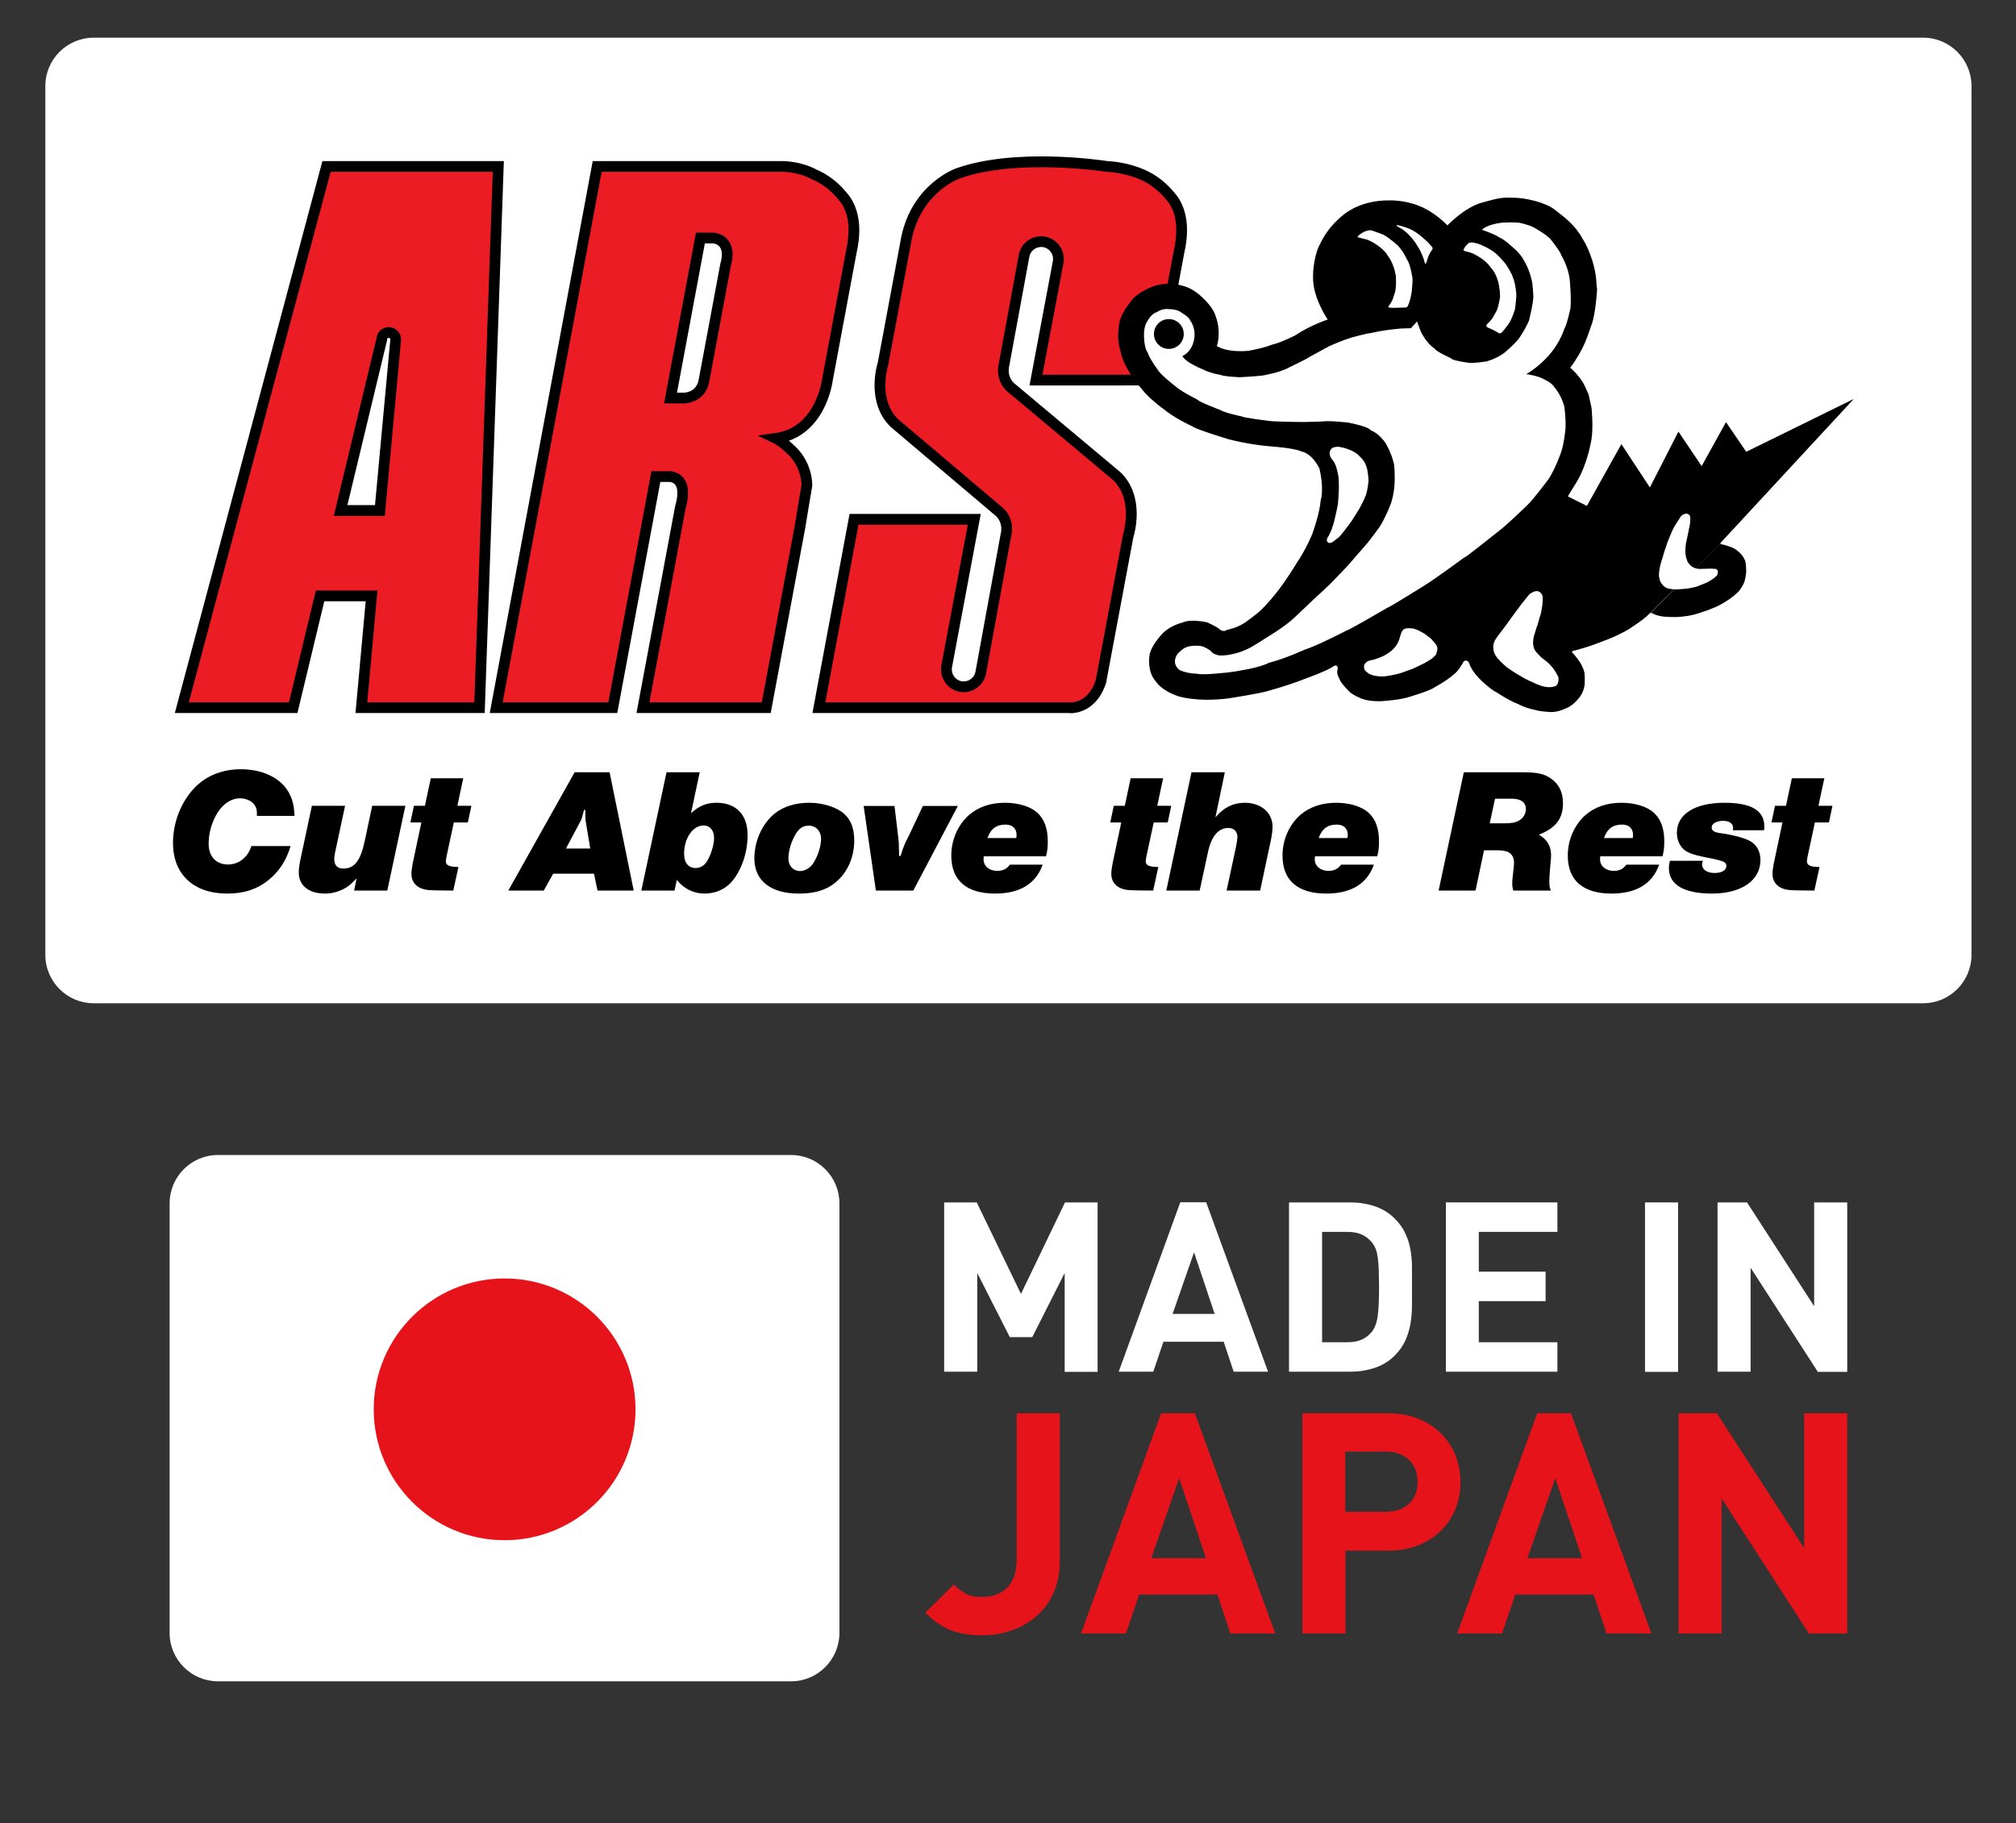 <?xml version="1.0" encoding="UTF-8"?>
<svg id="Layer_1" xmlns="http://www.w3.org/2000/svg" version="1.1" viewBox="0 0 628.637 568.579">
  <rect x="0" y="0" width="628.637" height="568.579" fill="#333333" stroke="none"/>
  <!-- Generator: Adobe Illustrator 29.5.1, SVG Export Plug-In . SVG Version: 2.1.0 Build 141)  -->
  <defs>
    <style>
      .st0 {
        fill: #fff;
      }

      .st1 {
        fill: #e7131a;
      }

      .st2 {
        fill: #ec1c24;
      }
    </style>
  </defs>
  <path class="st0" d="M599.692,312.885H29.208c-8.306,0-15.072-6.766-15.072-15.072V26.822c0-8.306,6.766-15.072,15.072-15.072h570.483c8.306,0,15.072,6.766,15.072,15.072v270.936c0,8.361-6.766,15.127-15.072,15.127Z"/>
  <g>
    <g>
      <g>
        <path class="st2" d="M115.861,185.846h-16.055l-8.377,34.856h-34.737L101.819,51.911h53.561l-5.851,168.791h-36.846l3.178-34.856h0ZM123.389,105.881c0-1.203-.983-2.183-2.167-2.183-1.223,0-2.191.979-2.191,2.183l-12.824,53.319h12.252l4.929-53.319"/>
        <path d="M151.146,222.375h-40.295l3.177-34.856h-12.904l-8.377,34.856h-38.235L100.534,50.238h56.578l-5.967,172.137ZM114.516,219.029h33.398l5.735-165.445h-50.545l-44.233,165.445h31.24l8.377-34.856h19.207l-3.177,34.856ZM119.986,160.873h-15.901l13.28-55.217c.118-2.022,1.803-3.63,3.857-3.63,2.117,0,3.84,1.729,3.84,3.856l-.007.154-5.069,54.838ZM108.331,157.527h8.604l4.779-51.695c-.026-.25-.244-.46-.492-.46-.29,0-.518.224-.518.51l-.046.391-12.328,51.255Z"/>
        <g>
          <path class="st2" d="M257.995,118.528s-1.99,16.248-16.028,18.188c0,0,2.098.972,5.106,3.976,0,0,4.381,3.895,4.543,10.636,0,0-2.021,11.917-2.14,12.882l-10.544,56.492h-38.443l11.635-62.324c3.024-10.517-3.926-9.746-3.926-9.746h-3.683l-13.429,72.07h-36.357l31.486-168.791h56.794s5.681-.312,10.872,2.48c3.282,1.396,6.525,3.826,8.963,6.919,2.889,3.263,4.516,8.951,2.615,17.236l-7.462,39.982M226.227,82.707c2.337-8.145-3.76-8.481-3.76-8.481h-4.061l-9.318,49.909h3.683s5.627.363,6.734-5.376l6.722-36.052"/>
          <path d="M240.321,222.375h-41.847l12.042-64.458c.931-3.238.928-5.647-.007-6.783-.774-.942-2.09-.841-2.147-.836l-.165.008h-2.293l-13.429,72.069h-39.761l32.11-172.137h58.183c.159-.009,6.074-.299,11.597,2.643,3.619,1.555,6.997,4.165,9.523,7.357,2.162,2.462,5.381,8.137,2.96,18.682l-7.44,39.87c-.074.553-.675,4.589-2.92,8.88-2.534,4.843-6.2,8.169-10.732,9.783.673.552,1.424,1.223,2.233,2.029.517.476,4.89,4.71,5.06,11.808l.004.161-.027.159c-.81,4.775-2.045,12.127-2.129,12.807l-.016.102-10.8,57.857ZM202.503,219.029h35.039l10.282-55.081c.168-1.231,1.815-10.963,2.115-12.735-.204-5.79-3.945-9.241-3.983-9.275-2.779-2.772-4.683-3.699-4.702-3.708l-5.026-2.404,5.509-.767c5.225-.722,9.255-3.701,11.979-8.853,2.11-3.991,2.613-7.846,2.618-7.884l.016-.101,7.463-39.982c2.112-9.205-.487-13.859-2.223-15.819l-.061-.074c-2.203-2.796-5.152-5.074-8.304-6.415l-.137-.066c-4.721-2.539-9.935-2.284-9.987-2.282l-55.496.002-30.862,165.445h32.953l13.429-72.069h4.994c1.178-.099,3.43.214,4.932,1.996,1.734,2.055,1.97,5.355.703,9.807l-11.251,60.266ZM213.088,125.818c-.127,0-.249-.003-.366-.01h-5.648l9.942-53.255h5.451c.392.019,3.07.232,4.749,2.592,1.371,1.927,1.586,4.6.642,7.945l-6.708,35.976c-1.039,5.383-5.503,6.752-8.062,6.752ZM211.103,122.462l1.777.003c.409.019,4.19.09,4.983-4.023l6.756-36.197c.66-2.3.622-4.076-.112-5.135-.689-.995-1.898-1.185-2.117-1.211h-2.595l-8.693,46.563Z"/>
        </g>
        <g>
          <path class="st2" d="M319.335,79.764c.548-2.954,3.367-4.863,6.302-4.327,2.92.548,4.863,3.363,4.316,6.283l.023.027-6.938,36.797,37.148-.015,7.462-39.982c1.902-8.284.286-13.973-2.603-17.236-2.453-3.093-5.681-5.523-8.982-6.919-5.488-2.36-10.852-2.48-10.852-2.48,0,0-27.873-4.381-46.365,2.117,0,0-12.781,4.416-16.129,19.982l-7.335,39.269s-3.803,11.508,3.51,18.655l32.766,27.745s3.197,2.603,1.971,7.393l-7.802,42.705c-.551,2.935-3.367,4.863-6.298,4.331-2.92-.551-4.863-3.367-4.316-6.306l-.023-.023,8.616-45.833h-37.498l-10.957,58.756h77.828s7.216.964,10.135-8.23l8.466-45.278s3.81-11.508-3.49-18.659l-33.114-27.734s-3.259-2.599-2.029-7.389l6.19-33.65"/>
          <path d="M333.892,222.419c-.292.001-.566-.015-.818-.044h-79.738l11.581-62.102h40.905l-8.965,47.835c-.376,2.02.961,3.974,2.981,4.355,2.011.36,3.964-.977,4.343-2.996l7.826-42.81c.931-3.637-1.324-5.61-1.42-5.693l-32.865-27.834c-7.649-7.476-4.388-18.906-3.966-20.26l7.316-39.167c3.514-16.345,16.669-21.063,17.227-21.255,18.282-6.427,44.894-2.538,47.067-2.205.863.032,6.023.318,11.358,2.611,3.635,1.538,7.059,4.174,9.632,7.417,2.101,2.369,5.358,8.042,2.923,18.649l-7.703,41.28-40.556.017,7.289-38.805c.376-2.009-.961-3.951-2.981-4.331-2.013-.366-3.974.97-4.348,2.988l-6.215,33.762c-.95,3.698,1.427,5.645,1.452,5.665l33.241,27.846c7.636,7.479,4.368,18.909,3.944,20.263l-8.496,45.374c-2.394,7.536-7.802,9.44-11.015,9.44ZM257.363,219.029h75.925l.11.015c.23.028,5.838.588,8.289-6.982l8.502-45.393c.034-.102,3.363-10.571-3.028-16.893l-33.062-27.69c-.136-.108-4.031-3.294-2.59-9.029l6.18-33.597c.709-3.825,4.403-6.369,8.247-5.668,3.565.669,6.006,3.901,5.764,7.418l.041.049-.123.799-6.564,34.812,33.74-.014,7.207-38.617c2.115-9.214-.478-13.862-2.211-15.819-2.288-2.881-5.244-5.16-8.381-6.487-5.111-2.198-10.19-2.347-10.24-2.348l-.22-.02c-.275-.042-27.677-4.238-45.551,2.043-.49.173-11.95,4.354-15.048,18.755l-7.383,39.442c-.034.103-3.356,10.574,3.05,16.893l32.719,27.705c.139.113,3.959,3.303,2.525,9.026l-7.792,42.649c-.719,3.829-4.419,6.372-8.243,5.676-3.525-.665-5.95-3.839-5.773-7.317l-.055-.054.144-.911,8.243-43.851h-34.092l-10.332,55.41Z"/>
        </g>
      </g>
      <g>
        <path d="M514.435,191.28c-1.902,2.003-5.747,4.402-5.747,4.402-1.252,1.064-5.845,3.103-5.845,3.103-1.478.659-6.429,2.462-6.429,2.462-2.139.793-6.099,1.814-6.099,1.814-.216.107-.018.513-.018.513,1.019.92,2.31,2.868,2.31,2.868,1.297,2.038,1.488,3.517,1.488,3.517.181,1.859,0,3.896,0,3.896-.469,2.319-1.488,3.519-1.488,3.519-2.129,2.78-4.079,3.439-4.079,3.439-3.436,1.657-5.557,1.198-5.557,1.198-2.786-.097-4.455-.647-4.455-.647-2.868-.55-5.106-1.771-5.106-1.771-3.058-1.19-6.476-3.519-6.476-3.519-1.77-.745-4.908-3.706-4.908-3.706-2.976-2.879-3.628-4.826-3.628-4.826-.062-.243-.459-1.1-.459-1.1-.189-.218-.37-.28-.37-.28-.55-.379-1.11.091-1.11.091-.325.399-.432.719-.432.719l.045-.072c-1.668,2.86-2.86,3.519-2.86,3.519-2.318,2.038-5.835,3.898-5.835,3.898-1.3,1.108-8.634,3.237-8.634,3.237-3.138.848-8.055,1.118-8.055,1.118-4.447.181-6.667-1.029-6.667-1.029-2.967-1.287-3.607-2.315-3.607-2.315-2.599-2.592-2.788-3.7-2.788-3.7-1.108-1.767-.468-3.06-.468-3.06,0-1.577-1.291-.836-1.291-.836-1.477,1.308-9.272,4.085-9.272,4.085-4.538,1.849-11.312,3.7-11.312,3.7-1.948.657-11.772,2.226-11.772,2.226-10.373,1.391-16.217-.649-16.217-.649-5.368-1.857-6.857-4.546-6.857-4.546-2.779-3.06-2.038-7.777-2.038-7.777.181-2.967,3.41-6.402,3.41-6.402,2.498-3.237,6.881-4.196,6.881-4.196,2.689-1.297,7.787-.062,7.787-.062,3.797,1.767,4.167,2.419,4.167,2.419,1.398.556,1.678,0,1.678,0,3.788-.939,4.258-1.499,5.088-1.868.83-.362,4.816-3.519,4.816-3.519,2.508-2.129,5.656-6.115,5.656-6.115,3.247-4.077,6.117-8.903,6.117-8.903,3.535-5.187,5.284-9.824,5.284-9.824,2.411-6.856,2.501-10.094,2.501-10.094,1.207-3.994-.362-10.101-.362-10.101-2.506-5.006-5.567-5.288-5.567-5.288-2.218-1.108-9.362-1.577-9.362-1.577-7.966-.641-13.901-2.407-13.901-2.407-10.281-3.152-10.841-3.887-10.841-3.887-5.656-2.699-7.976-4.646-7.976-4.646-5.195-3.793-6.945-6.018-6.945-6.018-3.348-4.075-2.327-2.407-4.726-6.303-2.419-3.888-2.788-6.852-2.788-6.852-1.289-3.713-.27-8.438-.27-8.438.459-2.695,2.679-5.468,3.519-6.681.838-1.196,3.056-3.237,7.133-4.726,4.077-1.476,8.255-.369,8.255-.369,1.297.369,3.616.653,7.034,3.9,3.438,3.239,3.996,5.557,3.996,5.557,2.032,5.286.453,9.544.453,9.544,3.525,2.228,9.832,1.488,9.832,1.488,4.907-.84,7.505-1.956,7.505-1.956,2.318-.453,6.953-2.774,6.953-2.774,5.19-3.432,10.285-5.001,10.285-5.001,0,0-4.267-6.212-4.546-12.243-.272-6.015,1.668-10.563,1.956-10.933.272-.37,2.039-5.275,7.775-9.731,5.747-4.449,13.17-4.258,13.54-4.258.362,0,4.907-.28,9.914,1.754,5.006,2.038,8.434,5.841,8.705,6.029,0,0,5.197-5.565,10.851-7.135,5.656-1.586,6.396-1.586,10.005-1.487,3.624.089,9.643,1.39,12.709,3.807,3.049,2.409,6.199,4.627,8.613,9.084,0,0,1.49,2.03,2.969,6.665,1.48,4.631,1.227,7.517,1.507,8.985,0,0-.387,7.423-1.688,10.942-1.271,3.451-2.047,7.227-6.684,13.54,0,0,3.239,2.683,4.637,5.926,1.388,3.239.696.56,1.985,6.486,0,0,.667,6.214-.037,10.112,0,0-.649,4.155-2.407,8.611-1.769,4.449-2.599,4.908-4.907,8.994l5.917,2.959,10.761-19.268,8.885,13.522,8.903-17.427,7.235,10.76,7.604-13.719,6.296,9.263,33.556-16.495-41.52,44.854c-.171.092-.055.354-.055.354"/>
        <path d="M514.291,191.512s.181-.504.894-.278c0,0,.964.737,3.644,1.075,0,0,3.21.278,5.205.043,0,0,3.609-.253,6.261-1.318,0,0,3.968-1.19,6.385-2.576,0,0,3.194-1.754,4.773-3.377,0,0,1.11-.657,2.362-3.291,0,0,.56-1.299.694-3.572,0,0,0-2.129-.323-3.338,0,0-.686-1.859-2.456-3.148,0,0-.649-.704-2.496-1.299,0,0-1.12-.461-2.51-.696,0,0-.169.02-.278-.187"/>
        <path class="st0" d="M435.642,70.199s-.243,0-.082.321c0,0,1.209.7,1.76.974,0,0,1.769,1.34,2.201,1.983,0,0,1.732,1.818,2.211,2.829,0,0,1.011,1.49,1.47,2.652,0,0,.803,1.758.894,2.362l.216.786s.099.208.387.023c0,0,.389-1.367.704-2.16,0,0,.352-.922.929-1.756,0,0,.263-.329.352-.509,0,0,.082-.117-.027-.568,0,0-1.46-1.66-1.76-1.895,0,0-1.406-1.312-1.919-1.69,0,0-1.182-.943-1.95-1.404,0,0-1.281-.749-2.156-1.046,0,0-1.569-.533-1.921-.604,0,0-.208-.1-1.308-.298"/>
        <path class="st0" d="M483.342,74.395s3.328,4.139,3.517,5.247c0,0,2.049,3.247,2.599,7.336,0,0,.595,6.115.223,9.255,0,0-.964,4.73-1.993,6.585,0,0-1.109,3.616-4.069,7.235,0,0-3.056,3.933-7.693,6.62,0,0,3.707.515,5.377,1.534,0,0,2.588,1.112,3.418,2.588,0,0,2.047,2.224,3.058,5.944,0,0,.568,3.789.377,6.943,0,0-.377,4.548-1.388,7.417,0,0-1.76,5.094-3.906,8.335,0,0-4.996,6.682-6.566,8.063,0,0-6.117,5.936-8.535,7.794,0,0-10.551,8.424-11.112,8.613l.27-.28s-9.824,7.227-12.791,8.994c0,0-10.935,6.865-11.582,6.956,0,0-11.862,6.955-12.601,7.034,0,0-9.914,5.108-12.982,5.936,0,0-6.204,2.868-11.302,4.167,0,0-2.409,1.398-8.994,2.419,0,0-2.776.604-6.855.873,0,0-5.106.55-6.675.09,0,0-2.508.049-5.186-1.052,0,0-1.588-.931-1.588-2.788,0,0,0-1.948,1.676-3.15,0,0,1.209-1.299,2.969-1.579,0,0,2.769-.412,4.167.138,0,0,1.95.782,2.59,1.621,0,0,.471.739,2.317,1.112,0,0,1.678.189,4.087-.373,0,0,3.239-.55,6.486-2.498,0,0,4.538-2.788,6.206-3.889,0,0,3.986-2.417,6.863-5.104,0,0,5.19-4.909,5.557-5.279,0,0,5.108-4.724,5.467-5.094,0,0,5.665-5.846,5.845-6.126l6.116-7.044s3.706-4.816,3.978-5.467c0,0,1.579-2.687,3.066-6.584,0,0,.931-2.679,1.11-6.109,0,0,.181-3.527-.179-6.025,0,0-.469-2.786-2.5-6.395,0,0-1.769-3.054-4.836-4.26,0,0-.107-.988-6.935-2.358,0,0-6.025-.708-8.263-.334,0,0-6.385.233-7.036.14,0,0-6.928-.049-9.453-.329,0,0-8.154-1.021-8.345-1.381,0,0-5.195-1.03-6.863-2.049,0,0-6.848-2.588-6.945-3.148,0,0-5.098-2.497-7.048-4.266,0,0-4.536-3.519-5.376-5.006,0,0-2.687-3.612-3.237-5.557,0,0-.937-.735-1.118-4.822,0,0-.189-3.233,1.027-4.812,0,0,1.202-2.419,2.961-2.877,0,0,1.758-1.299,3.896-.925,0,0,2.498-.094,3.976,1.203,0,0,2.22,1.209,2.599,2.407,0,0,1.388,1.771,1.299,4.455,0,0,.09,4.637-3.799,6.572,0,0,.741,1.858,6.677,4.265,0,0,1.849,1.025,5.187,1.579,0,0,.55.465,6.025.741,0,0,5.187-.276,7.225-.55,0,0,5.475-.937,8.156-2.508,0,0,5.094-2.405,6.313-3.239,0,0,5.557-3.06,6.288-3.436,0,0,4.266-1.849,6.404-2.5,0,0,4.726-1.392,6.576-1.569,0,0,3.348-.757,5.837-1.027,0,0,3.156-.369,3.527-.369l3.056-.092,1.905-2.11s1.243,3.498,1.47,3.688c0,0,1.361,2.959,4.13,4.907,0,0,.463.834,5.006,2.878,0,0-.268.641,5.926,1.476,0,0,1.96,0,5.016-.463,0,0,2.778-.643,5.557-2.592,0,0,2.597-2.137,4.439-4.268,0,0,2.047-2.786,3.346-5.839,0,0,1.306-5.08,1.388-7.501,0,0-.179-4.079-.469-4.917,0,0-.741-3.432-2.119-5.747,0,0-1.299-2.782-3.715-4.625,0,0-2.59-2.51-4.258-3.165,0,0-1.118-.914-5.475-2.411,0,0,1.398-1.654,6.214-2.224,0,0,5.006-.293,6.305.223,0,0,3.093.725,4.303,1.658,0,0,2.329,1.213,4.411,3.068"/>
        <path d="M364.47,108.813c2.571,0,4.657-2.086,4.657-4.647,0-2.58-2.086-4.652-4.657-4.652-2.57,0-4.643,2.073-4.643,4.652,0,2.561,2.073,4.647,4.643,4.647"/>
        <path d="M364.47,104.166"/>
        <path class="st0" d="M436.256,199.576s-.372,1.573-2.31,3.338c0,0-1.814,1.433-3.193,1.948,0,0-2.047.828-2.798.974,0,0-.649,0-1.478.416,0,0-.877.416-1.12,1.289,0,0-.226,1.445.748,1.946,0,0,.56.805,2.508,1.258,0,0,2.275.442,3.97.072,0,0,2.236-.309,4.365-.956,0,0,2.877-1.046,3.527-1.281,0,0,3.148-1.445,3.653-1.734,0,0,2.218-1.289,2.409-1.47,0,0,1.073-.98,1.254-1.252,0,0,.414-1.155.414-1.534,0,0,.191-.974-.741-1.948,0,0-.927-1.198-1.433-1.615,0,0-1.668-1.252-1.903-1.443,0,0-1.343-.751-1.804-.974,0,0-1.019-.414-1.435-.55,0,0-1.351-.181-1.802-.134,0,0-1.4-.047-1.769.774,0,0-.323.327-.649,1.536l-.414,1.341"/>
        <path class="st0" d="M468.737,196.149s-1.758,2.22-2.083,2.788c0,0-.83,1.009-.974,2.213,0,0-.181,1.071.189,2.226,0,.01.416,1.342,1.579,2.407,0,.018,1.66,1.849,2.905,2.654,0,0,2.002,1.39,2.751,1.803,0,0,1.948,1.11,2.634,1.524,0,0,2.03.974,2.317,1.064,0,0,1.155.604,2.084.886,0,0,.919.424,2.038.515,0,0,1.256.266,2.454-.146,0,0,.84.055,1.254-1.291,0,0,.235-1.254,0-1.768,0,0-1.11-2.086-1.569-2.588,0,0-1.345-1.633-2.002-2.094,0,0-2.219-1.668-2.219-1.849,0,0-1.298-1.252-1.623-2.002,0,0-.55-1.244-.416-2.444,0,0,.154-1.715.379-2.047,0,0,.865-2.969,1.011-3.095,0,0,.92-3.346,1.019-3.484,0,0,.414-2.181.469-2.642,0,0,.19-2.038.126-2.271,0,0,.099-.974-.741-1.715,0,0-.684-.739-1.892-.315,0,0-1.165.406-1.67,1.011,0,0-2.687,3.289-2.959,3.751l-2.506,3.391s-2.319,3.249-2.464,3.375"/>
        <path class="st0" d="M527.072,161.664s.109-.873-.541-1.243c0,0-.28-.381-1.164-.146,0,0-.999.055-1.785,1.633,0,0-1.497,2.129-2.156,3.653,0,0-1.705,3.987-1.752,4.41,0,0-1.161,3.33-1.206,3.898,0,0-.832,2.218-.976,3.653,0,0-.37,1.577-.089,2.687,0,0,.089,1.11,1.019,2.174,0,0,.407.696,1.76,1.165,0,0,1.623.325,2.777.28,0,0,2.228-.198,3.383-.28,0,0,2.228-.415,2.877-.659,0,0,2.545-1.011,2.88-1.153,0,0,1.983-1.066,2.263-1.345,0,0,1.029-.875,1.065-.964,0,0,.323-.84.233-1.11,0,0,.181-.478-.614-.885,0,0-2.174-.188-2.724-.053,0,0-1.668,0-2.263.053,0,0-1.353.092-2.699-.892,0,0-1.155-1.019-1.296-1.804,0,0-.414-1.019-.515-2.22,0,0-.035-1.577.144-2.831,0,0,.092-.503.513-2.498,0,0,.372-1.67.426-2.084,0,0,.307-1.298.36-1.814l.082-1.623"/>
        <path class="st0" d="M422.58,141.144s-.964-.649-2.409-1.11c0,0-.828-.371-2.038-.558,0,0-.838-.327-2.218.035,0,0-1.074.243-1.301,1.588,0,0-.179,1.297,1.073,2.543,0,0,.642,1.018.966,1.913,0,0,.416,1.379.739,3.274,0,0,.153,2.788.091,3.525,0,0,0,1.524-.27,4.683,0,0-.19,1.388-.984,4.68,0,0-.134.877-1.001,3.43,0,0-.198.602-.892,1.946,0,0-.696.832-.56,1.382,0,.008-.191.377.56.846,0,0,.414.091,1.073-.196,0,0,1.841-1.336,2.174-1.66,0,0,1.938-2.273,2.038-2.5,0,0,1.805-2.273,2.501-3.525,0,0,1.532-2.31,2.129-3.475,0,0,.883-1.576,1.723-3.661,0,0,.459-1.435.739-3.951,0,0,.136-1.1-.325-3.698,0,0-.235-1.482-1.118-2.87,0,0-.55-.83-1.336-1.487,0,0-.694-.795-1.353-1.155"/>
        <path class="st0" d="M440.144,91.415s.558-4.437.196-5.287c0,0-.694-4.167-1.623-5.185,0,0-.984-2.409-2.922-4.449,0,0-2.697-2.415-4.355-3.247,0,0-1.742-.753-2.004-.753,0,0-1.145-.469-1.425-.519,0,0-.794-.325-1.46-.068,0,0-1.003.191-1.623.624,0,0-.724.414-1.345.945,0,0-.296.286-.235.494,0,0-.045.072,1.598.424,0,0,.776.181,1.515.404,0,0,1.316.56,1.732.861,0,0,3.391,1.863,4.59,4.163,0,0,1.715,1.948,2.464,6.126,0,0,.27,3.616-.29,5.285,0,0-.459,1.489-.737,2.271,0,0-.604,1.231-1.182,1.892,0,0-.416.443.206.533,0,0,1.155.122,2.228.054,0,0,1.064-.021,2.895-.089,0,0,.27.068.55-.334,0,0,.496-.988.678-1.773,0,0,.305-.951.55-2.372"/>
        <path class="st0" d="M460.909,79.925c0,.008,2.642,1.532,3.852,3.391,0,0,1.524,1.47,2.352,4.347,0,0,.604,1.948.649,4.907,0,0-.414,2.881-1.019,4.221,0,0-1.019,1.808-1.334,2.419l-1.118,1.343s-.696.505-.741.83c0,0-.325.461.414.789,0,0,2.364.964,3.192,1.618,0,0,.56.42,1.073-.045,0,0,1.427-1.433,2.734-3.616,0,0,1.155-2.319,1.489-3.978,0,0,.451-3.581.362-4.635,0,0-.315-3.539-1.066-4.962,0,0-.144-1.066-2.183-4.134,0,.01-1.614-2.083-3.373-3.57,0,0-1.715-1.318-3.472-2.057,0,0-.749-.416-1.859-.791,0,0-1.353-.37-1.596-.37,0,0-.531-.09-1.254.14,0,0-1.137.957-1.388,1.581,0,0-.218.233-.253.55,0,0-.054.26.469.424,0,0,.875.187,1.308.332,0,0,1.029.334,1.299.475,0,0,1.281.653,1.462.789"/>
      </g>
    </g>
    <g>
      <path d="M80.107,254.452c0-1.936-.055-2.046-.387-2.821-.775-1.604-2.655-2.655-4.868-2.655-2.766,0-5.31,1.66-7.191,4.758-1.659,2.82-2.6,6.139-2.6,9.403,0,3.983,2.324,6.472,6.03,6.472,3.374,0,6.195-2.213,7.302-5.753h12.224c-1.383,4.646-3.706,8.132-7.191,10.842-3.429,2.71-7.467,3.983-12.612,3.983-10.454,0-16.871-6.029-16.871-15.764,0-6.361,2.434-12.667,6.638-17.147,3.651-3.817,8.684-5.864,14.493-5.864,5.863,0,10.842,1.991,13.718,5.421,1.991,2.433,2.931,5.144,3.042,9.127h-11.727Z"/>
      <path d="M110.424,277.739l.774-3.816c-1.383,1.438-2.046,2.046-2.931,2.655-1.936,1.328-4.48,2.102-6.914,2.102-5.034,0-8.187-2.489-8.187-6.527,0-1.384.166-2.6.94-6.085l3.153-14.769h10.344l-3.153,14.769c-.166.885-.221,1.272-.221,1.881,0,1.935.995,2.931,2.876,2.931,3.374,0,5.31-2.434,6.583-8.408l2.378-11.174h10.344l-5.642,26.441h-10.344Z"/>
      <path d="M146.99,251.298l-1.106,5.2h-4.37l-2.268,10.565c-.11.664-.221,1.272-.221,1.604,0,1.216,1.161,1.715,3.928,1.715l-1.604,7.357c-3.098,0-6.583-.055-7.8-.166-3.319-.331-5.254-2.213-5.254-5.034,0-.885.165-2.102.387-3.208l2.711-12.833h-3.43l1.106-5.2h3.43l1.825-8.573h10.123l-1.826,8.573h4.37Z"/>
      <path d="M172.493,272.484l-2.931,5.255h-11.063l20.687-36.895h10.898l7.523,36.895h-11.284l-1.106-5.255h-12.723ZM182.616,256.001c-.055-.498-.111-1.383-.111-2.268v-1.162h-.387c-.664,2.6-.72,2.821-1.051,3.43l-4.591,8.629h7.578l-1.438-8.629Z"/>
      <path d="M218.186,240.844l-2.711,12.778c2.545-2.324,4.868-3.264,7.91-3.264,6.14,0,9.735,3.706,9.735,10.068,0,5.698-2.046,11.45-5.255,14.879-1.935,2.102-4.978,3.374-8.131,3.374-3.43,0-6.473-1.493-8.685-4.259l-.719,3.319h-10.344l7.855-36.895h10.344ZM213.319,266.289c0,2.766,1.328,4.425,3.595,4.425,1.494,0,2.821-.83,3.65-2.268,1.217-2.046,2.102-5.144,2.102-7.135,0-2.324-1.272-3.873-3.264-3.873-3.374,0-6.084,3.983-6.084,8.85Z"/>
      <path d="M263.272,253.843c2.102,1.936,3.098,4.535,3.098,8.298,0,5.199-2.102,9.956-5.753,12.998-2.876,2.434-6.528,3.54-11.561,3.54-8.74,0-13.829-4.038-13.829-10.952,0-5.531,2.545-11.063,6.528-14.161,2.71-2.102,6.417-3.209,10.62-3.209s8.573,1.383,10.897,3.485ZM248.06,260.205c-1.383,2.379-2.213,5.144-2.213,7.578,0,2.268,1.494,3.872,3.651,3.872,1.438,0,2.987-.885,3.983-2.268,1.493-2.213,2.544-5.365,2.544-7.799,0-2.379-1.604-4.094-3.816-4.094-1.825,0-3.043.83-4.149,2.711Z"/>
      <path d="M284.793,277.739h-11.671l-3.817-26.385h9.625l1.161,9.735c.166,1.106.221,2.379.276,5.863h.443c.885-2.765,1.384-4.093,2.379-5.863l4.591-9.735h10.897l-13.884,26.385Z"/>
      <path d="M306.757,267.064c-.055.443-.055.664-.055.995,0,2.047,1.77,3.54,4.259,3.54,1.77,0,2.987-.608,3.928-1.935h10.233c-2.102,5.973-7.135,9.016-14.824,9.016-8.905,0-13.663-4.093-13.663-11.837,0-4.979,2.102-9.68,5.587-12.723,2.932-2.489,6.694-3.761,11.119-3.761,4.259,0,7.965,1.162,10.122,3.098,2.213,2.047,3.264,4.923,3.264,9.017,0,1.825-.166,3.098-.553,4.591h-19.416ZM316.88,261.366c.11-.443.11-.664.11-.94,0-2.047-1.272-3.264-3.429-3.264-2.876,0-4.646,1.328-5.643,4.204h8.961Z"/>
      <path d="M365.23,251.298l-1.106,5.2h-4.37l-2.268,10.565c-.111.664-.221,1.272-.221,1.604,0,1.216,1.161,1.715,3.927,1.715l-1.604,7.357c-3.098,0-6.583-.055-7.799-.166-3.319-.331-5.255-2.213-5.255-5.034,0-.885.166-2.102.387-3.208l2.71-12.833h-3.429l1.106-5.2h3.429l1.825-8.573h10.123l-1.825,8.573h4.37Z"/>
      <path d="M381.935,240.844l-2.931,14.05c2.6-3.098,5.587-4.536,9.127-4.536,5.089,0,8.685,3.098,8.685,7.468,0,.995-.221,2.821-.554,4.315l-3.319,15.598h-10.454l2.987-13.939c.166-.774.387-2.324.387-2.766,0-1.714-1.106-2.82-2.821-2.82-3.153,0-5.31,2.6-6.361,7.523l-2.6,12.003h-10.399l7.854-36.895h10.399Z"/>
      <path d="M410.039,267.064c-.055.443-.055.664-.055.995,0,2.047,1.77,3.54,4.259,3.54,1.77,0,2.987-.608,3.928-1.935h10.233c-2.102,5.973-7.135,9.016-14.824,9.016-8.905,0-13.663-4.093-13.663-11.837,0-4.979,2.102-9.68,5.587-12.723,2.932-2.489,6.694-3.761,11.119-3.761,4.259,0,7.965,1.162,10.122,3.098,2.213,2.047,3.264,4.923,3.264,9.017,0,1.825-.166,3.098-.553,4.591h-19.416ZM420.162,261.366c.11-.443.11-.664.11-.94,0-2.047-1.272-3.264-3.429-3.264-2.876,0-4.646,1.328-5.643,4.204h8.961Z"/>
      <path d="M460.103,277.739h-11.505l7.855-36.895h17.701c5.089,0,7.135.387,9.348,1.881,2.544,1.659,3.872,4.314,3.872,7.744,0,4.868-2.213,7.744-7.523,9.846,2.6,1.494,3.817,3.596,3.817,6.417q0,.94-.332,4.26c-.11.885-.221,3.098-.221,3.76,0,1.439.111,2.269.498,2.987h-11.727c-.276-.995-.331-1.383-.331-2.323,0-.72.055-1.272.221-2.766.221-1.825.331-2.821.331-3.429,0-2.821-1.493-4.039-5.089-4.039h-4.259l-2.655,12.557ZM469.009,256.775c2.269,0,3.485-.221,4.591-.829,1.328-.72,2.213-2.158,2.213-3.54,0-2.213-1.549-3.32-4.48-3.32h-5.144l-1.66,7.689h4.48Z"/>
      <path d="M498.994,267.064c-.055.443-.055.664-.055.995,0,2.047,1.77,3.54,4.259,3.54,1.77,0,2.987-.608,3.928-1.935h10.233c-2.102,5.973-7.135,9.016-14.824,9.016-8.905,0-13.662-4.093-13.662-11.837,0-4.979,2.102-9.68,5.587-12.723,2.931-2.489,6.693-3.761,11.118-3.761,4.259,0,7.965,1.162,10.123,3.098,2.213,2.047,3.264,4.923,3.264,9.017,0,1.825-.166,3.098-.554,4.591h-19.416ZM509.117,261.366c.111-.443.111-.664.111-.94,0-2.047-1.272-3.264-3.43-3.264-2.876,0-4.646,1.328-5.642,4.204h8.961Z"/>
      <path d="M540.318,258.932c.11-.331.11-.498.11-.719,0-1.383-1.161-2.213-3.098-2.213-2.157,0-3.595.885-3.595,2.102,0,.941.83,1.494,2.655,1.715,4.425.609,8.132,1.659,9.79,2.766,1.77,1.216,2.766,3.208,2.766,5.642,0,6.361-5.919,10.454-15.101,10.454-8.74,0-13.442-2.765-13.442-7.91,0-.663.055-1.216.331-2.323h10.289c-.221.553-.276.775-.276,1.106,0,1.659,1.549,2.71,3.927,2.71,2.213,0,3.651-.885,3.651-2.213,0-.498-.276-.94-.664-1.161q-.885-.609-6.25-1.604c-3.319-.664-4.979-1.272-6.251-2.269-1.438-1.216-2.268-3.153-2.268-5.31,0-5.808,5.643-9.348,14.879-9.348,8.298,0,12.391,2.434,12.391,7.358,0,.443,0,.663-.11,1.216h-9.735Z"/>
      <path d="M571.407,251.298l-1.106,5.2h-4.37l-2.268,10.565c-.11.664-.221,1.272-.221,1.604,0,1.216,1.161,1.715,3.928,1.715l-1.604,7.357c-3.098,0-6.583-.055-7.8-.166-3.319-.331-5.254-2.213-5.254-5.034,0-.885.165-2.102.387-3.208l2.711-12.833h-3.43l1.106-5.2h3.43l1.825-8.573h10.123l-1.826,8.573h4.37Z"/>
    </g>
  </g>
  <g>
    <g>
      <path class="st0" d="M331.993,427.792v-30.789l-10.11,20.016h-6.995l-10.161-20.016v30.789h-10.314v-52.796h10.161l13.786,28.543,13.735-28.543h10.161v52.847h-10.263v-.051Z"/>
      <path class="st0" d="M384.687,427.792l-3.115-9.344h-18.79l-3.166,9.344h-10.774l19.199-52.847h8.068l19.301,52.847h-10.723 0ZM372.331,390.569l-6.689,19.199h13.122l-6.434-19.199Z"/>
      <path class="st0" d="M440.291,407.113c0,1.94-.153,3.829-.459,5.617-.306,1.838-.817,3.574-1.583,5.259s-1.838,3.268-3.319,4.749c-1.736,1.736-3.778,3.013-6.178,3.829-2.4.817-5.004,1.225-7.761,1.225h-19.045v-52.796h19.045c2.757,0,5.361.408,7.761,1.225,2.4.817,4.442,2.093,6.178,3.829,1.481,1.481,2.604,3.064,3.319,4.698.766,1.634,1.277,3.319,1.583,5.106.306,1.787.459,3.625.459,5.566v11.693ZM429.926,396.033c-.051-1.481-.153-2.757-.306-3.829-.153-1.072-.357-1.991-.664-2.757s-.715-1.43-1.174-1.991c-.868-1.072-1.94-1.889-3.166-2.451s-2.757-.817-4.544-.817h-7.812v34.414h7.812c1.787,0,3.268-.255,4.544-.817,1.225-.562,2.298-1.379,3.166-2.451.919-1.174,1.532-2.859,1.838-4.953.255-2.145.408-5.208.408-9.191-.051-1.991-.051-3.727-.102-5.157h0Z"/>
      <path class="st0" d="M450.861,427.792v-52.796h34.772v9.191h-24.509v12.408h20.833v9.191h-20.833v12.816h24.509v9.191h-34.772Z"/>
      <path class="st0" d="M512.95,427.792v-52.796h10.314v52.847h-10.314v-.051h0Z"/>
      <path class="st0" d="M566.818,427.792l-20.935-32.423v32.423h-10.314v-52.796h9.191l20.935,32.372v-32.372h10.314v52.847h-9.191v-.051Z"/>
      <path class="st1" d="M328.47,496.876c-1.328,2.91-3.115,5.31-5.361,7.251-2.247,1.94-4.851,3.37-7.761,4.391s-5.974,1.481-9.14,1.481c-3.727,0-6.944-.511-9.701-1.583-2.757-1.072-5.361-2.859-7.965-5.463l8.884-8.782c1.072,1.072,2.247,1.991,3.523,2.757,1.276.715,3.012,1.123,5.259,1.123,3.268,0,5.923-.97,7.863-2.91,1.94-1.94,2.962-4.902,2.962-8.884v-45.494h13.429v46.107c0,3.778-.664,7.097-1.991,10.008v0Z"/>
      <path class="st1" d="M383.666,509.437l-4.034-12.152h-24.407l-4.136,12.152h-13.99l24.968-68.676h10.518l25.071,68.676h-13.991ZM367.684,460.981l-8.68,24.968h17.054l-8.374-24.968Z"/>
      <path class="st1" d="M453.924,470.427c-1.021,2.604-2.502,4.902-4.493,6.842-1.94,1.94-4.34,3.523-7.148,4.646-2.808,1.123-5.974,1.685-9.497,1.685h-13.225v25.836h-13.429v-68.676h26.602c3.523,0,6.689.562,9.497,1.685,2.808,1.123,5.157,2.655,7.148,4.646,1.94,1.94,3.472,4.238,4.493,6.842,1.021,2.604,1.532,5.361,1.532,8.272.051,2.859-.46,5.617-1.481,8.221h-0ZM439.372,455.313c-1.787-1.736-4.187-2.604-7.302-2.604h-12.561v18.79h12.561c3.064,0,5.515-.868,7.302-2.553s2.655-3.983,2.655-6.791c0-2.808-.868-5.106-2.655-6.842Z"/>
      <path class="st1" d="M500.951,509.437l-4.034-12.152h-24.407l-4.136,12.152h-13.99l24.968-68.676h10.518l25.071,68.676h-13.991ZM484.969,460.981l-8.68,24.968h17.054l-8.374-24.968Z"/>
      <path class="st1" d="M564.061,509.437l-27.215-42.124v42.124h-13.429v-68.676h11.948l27.215,42.073v-42.073h13.429v68.676h-11.948Z"/>
    </g>
    <path class="st0" d="M246.682,524.35H67.963c-8.306,0-15.072-6.766-15.072-15.072v-133.998c0-8.306,6.766-15.072,15.072-15.072h178.718c8.306,0,15.072,6.766,15.072,15.072v133.943c0,8.361-6.766,15.127-15.072,15.127Z"/>
    <circle class="st1" cx="157.35" cy="439.529" r="40.815"/>
  </g>
</svg>